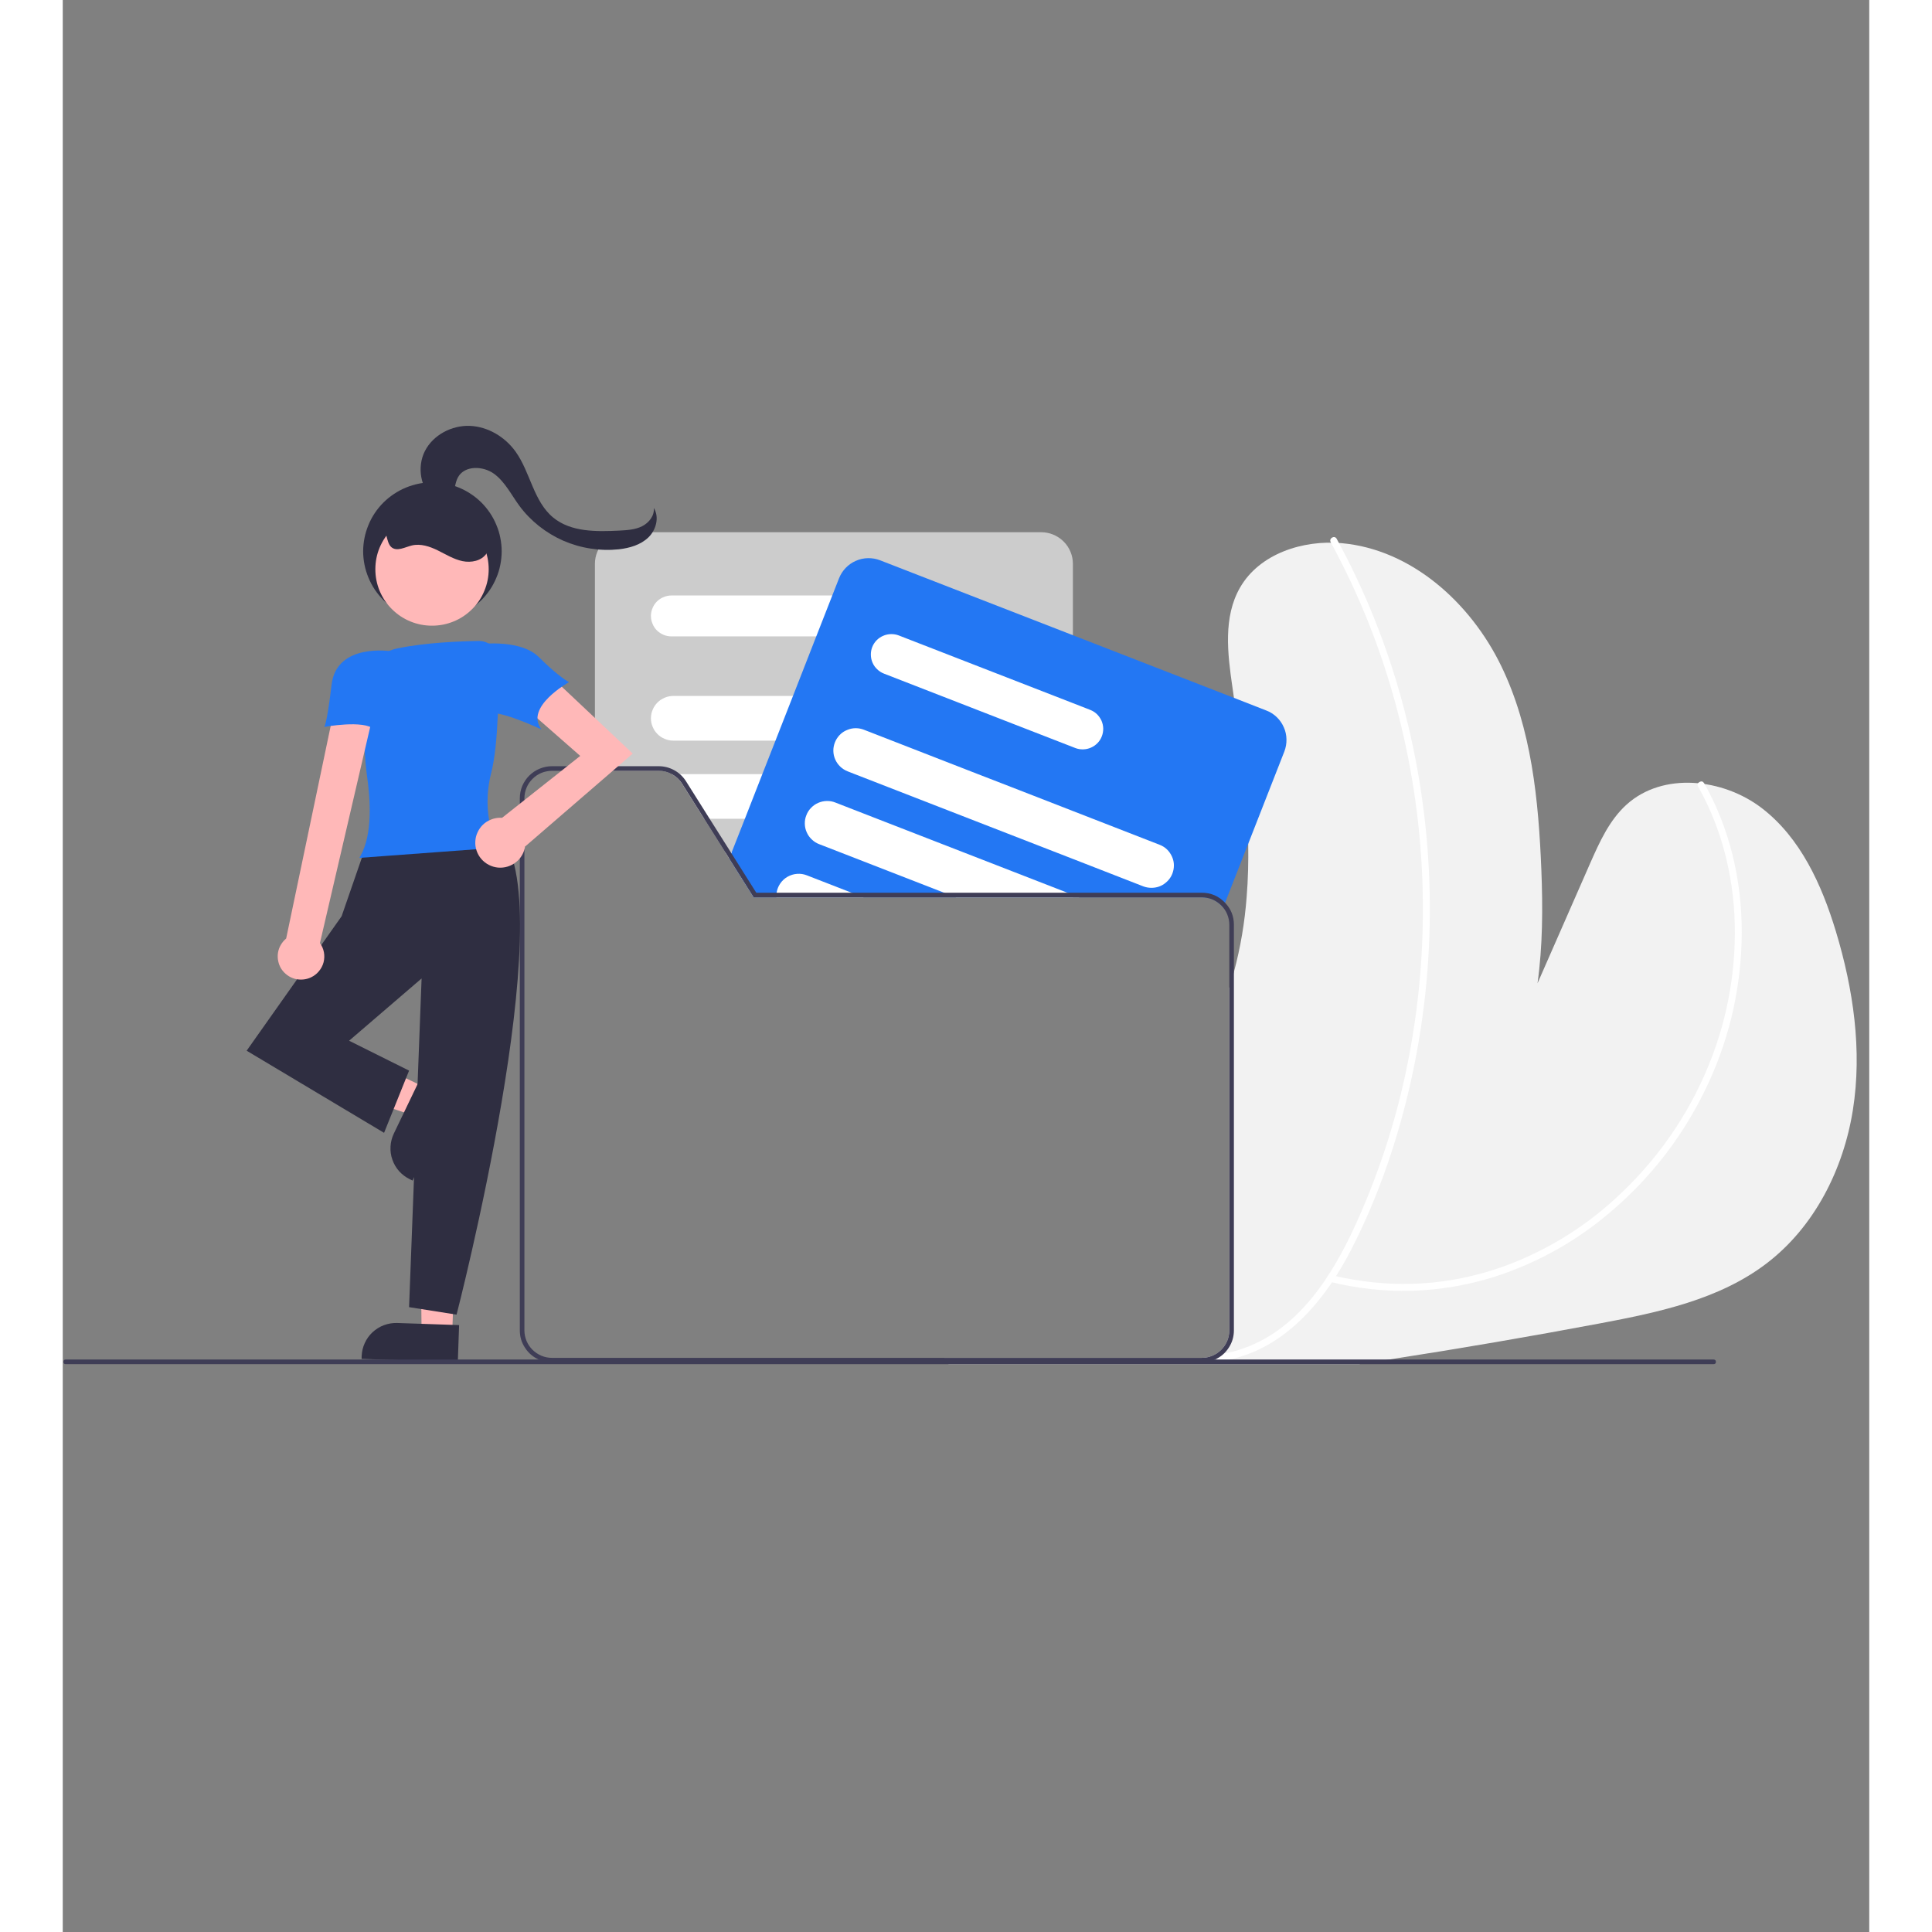 <?xml version="1.0" encoding="UTF-8"?> <svg xmlns="http://www.w3.org/2000/svg" xmlns:xlink="http://www.w3.org/1999/xlink" width="151" zoomAndPan="magnify" viewBox="0 0 114 121.92" height="151" preserveAspectRatio="xMidYMid meet" version="1.2"><rect x="0" y="0" width="114" height="121.92" fill="#808080" stroke="none"/><defs><clipPath id="b4c4e04ba9"><path d="M 55 34 L 113.215 34 L 113.215 86.086 L 55 86.086 Z M 55 34 "></path></clipPath><clipPath id="885fa62a97"><path d="M 22 26.875 L 38 26.875 L 38 35 L 22 35 Z M 22 26.875 "></path></clipPath><clipPath id="5e0bb43080"><path d="M 0.039 85 L 105 85 L 105 86.086 L 0.039 86.086 Z M 0.039 85 "></path></clipPath></defs><g id="13d0e5ed24"><g clip-rule="nonzero" clip-path="url(#b4c4e04ba9)"><path style=" stroke:none;fill-rule:nonzero;fill:#f2f2f2;fill-opacity:1;" d="M 112.969 70.035 C 112.375 73.789 110.539 77.434 107.508 79.738 C 104.523 82.012 100.703 82.816 97.012 83.512 C 92.59 84.344 88.152 85.105 83.703 85.793 C 83.074 85.895 82.441 85.992 81.809 86.086 L 55.898 86.086 C 55.871 86.051 55.844 86.016 55.816 85.977 C 55.773 85.918 55.73 85.855 55.691 85.793 C 55.668 85.762 55.645 85.723 55.621 85.688 L 71.875 85.688 C 72.105 85.688 72.328 85.645 72.539 85.555 C 72.754 85.469 72.941 85.344 73.105 85.18 C 73.27 85.016 73.395 84.828 73.484 84.617 C 73.57 84.406 73.617 84.184 73.617 83.953 L 73.617 62.336 C 73.719 62.008 73.816 61.68 73.906 61.344 C 74.324 59.789 74.59 58.207 74.711 56.598 C 74.801 55.48 74.828 54.363 74.809 53.246 C 74.754 50.168 74.352 47.094 73.91 44.039 C 73.879 43.816 73.848 43.59 73.812 43.363 C 73.504 41.242 73.223 38.934 74.297 37.074 C 75.523 34.945 78.25 34.059 80.703 34.277 C 85.117 34.672 88.836 38.039 90.77 42.016 C 92.699 45.988 93.133 50.508 93.309 54.918 C 93.402 57.258 93.395 59.703 93.066 62.051 C 94.172 59.527 95.281 57.004 96.387 54.48 C 96.98 53.137 97.602 51.75 98.695 50.766 C 100.988 48.703 104.773 49.121 107.219 50.996 C 109.664 52.871 111.004 55.836 111.895 58.777 C 112.996 62.418 113.562 66.281 112.969 70.035 Z M 112.969 70.035 "></path></g><path style=" stroke:none;fill-rule:nonzero;fill:#ffffff;fill-opacity:1;" d="M 103.203 49.641 C 104.801 52.469 105.535 55.707 105.52 58.941 C 105.496 62.184 104.797 65.273 103.434 68.219 C 102.199 70.867 100.527 73.203 98.414 75.227 C 96.324 77.25 93.918 78.781 91.199 79.82 C 88.02 81.008 84.758 81.316 81.41 80.746 C 80.953 80.668 80.5 80.574 80.051 80.461 C 79.777 80.395 79.66 80.812 79.934 80.883 C 83.418 81.742 86.879 81.645 90.309 80.586 C 93.145 79.676 95.676 78.238 97.91 76.277 C 100.164 74.312 101.98 72.004 103.359 69.352 C 104.871 66.441 105.727 63.352 105.918 60.082 C 106.109 56.801 105.559 53.461 104.133 50.484 C 103.961 50.125 103.777 49.77 103.578 49.422 C 103.504 49.305 103.406 49.281 103.285 49.352 C 103.16 49.422 103.133 49.52 103.203 49.641 Z M 103.203 49.641 "></path><path style=" stroke:none;fill-rule:nonzero;fill:#ffffff;fill-opacity:1;" d="M 80.016 34.219 C 81.797 37.492 83.168 40.926 84.137 44.523 C 85.098 48.109 85.652 51.762 85.797 55.473 C 85.938 59.184 85.668 62.867 84.984 66.516 C 84.301 70.18 83.191 73.711 81.664 77.109 C 80.148 80.469 77.965 84.008 74.23 85.184 C 73.809 85.316 73.379 85.41 72.941 85.473 C 72.664 85.508 72.781 85.93 73.059 85.891 C 76.918 85.363 79.602 82.168 81.281 78.91 C 83.023 75.539 84.262 71.879 85.086 68.184 C 85.902 64.496 86.297 60.766 86.27 56.992 C 86.238 53.215 85.789 49.492 84.914 45.816 C 84.043 42.145 82.758 38.621 81.051 35.254 C 80.836 34.832 80.617 34.414 80.391 34 C 80.258 33.754 79.879 33.973 80.016 34.219 Z M 80.016 34.219 "></path><path style=" stroke:none;fill-rule:nonzero;fill:#cccccc;fill-opacity:1;" d="M 61.742 33.586 L 35.586 33.586 C 35.32 33.586 35.066 33.637 34.82 33.738 C 34.574 33.84 34.359 33.984 34.172 34.172 C 33.984 34.359 33.84 34.574 33.734 34.82 C 33.633 35.062 33.582 35.316 33.582 35.582 L 33.582 48.641 L 37.609 48.641 C 37.906 48.641 38.188 48.715 38.449 48.859 C 38.711 49.004 38.922 49.199 39.082 49.453 L 40.477 51.668 L 41.809 53.781 L 42.062 54.18 L 43.586 56.598 L 43.605 56.625 L 63.746 56.625 L 63.746 35.582 C 63.746 35.316 63.695 35.062 63.594 34.82 C 63.492 34.574 63.348 34.359 63.16 34.172 C 62.969 33.984 62.754 33.84 62.508 33.738 C 62.266 33.637 62.008 33.586 61.742 33.586 Z M 61.742 33.586 "></path><path style=" stroke:none;fill-rule:nonzero;fill:#ffffff;fill-opacity:1;" d="M 51.375 37.578 L 38.414 37.578 C 38.242 37.578 38.078 37.613 37.918 37.68 C 37.758 37.742 37.621 37.836 37.496 37.957 C 37.375 38.078 37.281 38.219 37.219 38.375 C 37.152 38.535 37.117 38.699 37.117 38.871 C 37.117 39.043 37.152 39.207 37.219 39.363 C 37.281 39.523 37.375 39.664 37.496 39.785 C 37.621 39.902 37.758 39.996 37.918 40.062 C 38.078 40.129 38.242 40.16 38.414 40.16 L 51.375 40.16 C 51.547 40.16 51.711 40.129 51.871 40.062 C 52.027 39.996 52.168 39.902 52.289 39.785 C 52.414 39.664 52.508 39.523 52.57 39.363 C 52.637 39.207 52.672 39.043 52.672 38.871 C 52.672 38.699 52.637 38.535 52.57 38.375 C 52.508 38.219 52.414 38.078 52.289 37.957 C 52.168 37.836 52.027 37.742 51.871 37.68 C 51.711 37.613 51.547 37.578 51.375 37.578 Z M 51.375 37.578 "></path><path style=" stroke:none;fill-rule:nonzero;fill:#ffffff;fill-opacity:1;" d="M 58.562 43.918 L 38.531 43.918 C 38.344 43.918 38.164 43.953 37.992 44.027 C 37.816 44.098 37.664 44.199 37.531 44.332 C 37.398 44.465 37.297 44.617 37.227 44.789 C 37.152 44.961 37.117 45.141 37.117 45.328 C 37.117 45.516 37.152 45.695 37.227 45.867 C 37.297 46.039 37.398 46.191 37.531 46.324 C 37.664 46.457 37.816 46.559 37.992 46.629 C 38.164 46.703 38.344 46.738 38.531 46.738 L 58.562 46.738 C 58.75 46.738 58.93 46.703 59.102 46.629 C 59.277 46.559 59.43 46.457 59.562 46.324 C 59.695 46.191 59.797 46.039 59.867 45.867 C 59.941 45.695 59.977 45.516 59.977 45.328 C 59.977 45.141 59.941 44.961 59.867 44.789 C 59.797 44.617 59.695 44.465 59.562 44.332 C 59.43 44.199 59.277 44.098 59.102 44.027 C 58.93 43.953 58.75 43.918 58.562 43.918 Z M 58.562 43.918 "></path><path style=" stroke:none;fill-rule:nonzero;fill:#ffffff;fill-opacity:1;" d="M 59.84 49.66 C 59.727 49.414 59.551 49.219 59.32 49.07 C 59.09 48.922 58.836 48.852 58.562 48.852 L 38.531 48.852 C 38.5 48.852 38.473 48.852 38.441 48.852 C 38.707 48.996 38.922 49.199 39.082 49.453 L 40.477 51.668 L 58.562 51.668 C 58.68 51.668 58.797 51.652 58.914 51.621 C 59.027 51.594 59.137 51.551 59.242 51.492 C 59.348 51.438 59.441 51.367 59.527 51.285 C 59.617 51.203 59.691 51.113 59.754 51.016 C 59.82 50.914 59.867 50.809 59.906 50.695 C 59.941 50.582 59.965 50.469 59.973 50.348 C 59.98 50.23 59.973 50.113 59.949 49.996 C 59.93 49.879 59.891 49.77 59.84 49.66 Z M 59.84 49.66 "></path><path style=" stroke:none;fill-rule:nonzero;fill:#ffffff;fill-opacity:1;" d="M 59.961 55 C 59.914 54.652 59.758 54.359 59.492 54.129 C 59.227 53.898 58.914 53.781 58.562 53.781 L 41.809 53.781 L 42.062 54.18 L 43.586 56.598 L 58.562 56.598 C 58.863 56.598 59.137 56.512 59.383 56.336 C 59.777 56.055 59.977 55.672 59.977 55.188 C 59.977 55.125 59.969 55.062 59.961 55 Z M 59.961 55 "></path><path style=" stroke:none;fill-rule:nonzero;fill:#2377f3;fill-opacity:1;" d="M 75.949 44.836 L 73.91 44.039 L 63.746 40.086 L 51.582 35.359 C 51.336 35.262 51.078 35.219 50.812 35.223 C 50.547 35.227 50.293 35.285 50.051 35.391 C 49.809 35.496 49.594 35.645 49.41 35.836 C 49.227 36.027 49.086 36.246 48.988 36.492 L 48.562 37.578 L 47.551 40.16 L 46.082 43.918 L 44.977 46.738 L 44.148 48.852 L 43.047 51.668 L 42.215 53.781 L 42.195 53.844 L 42.062 54.18 L 43.586 56.598 L 43.605 56.625 L 71.875 56.625 C 72.43 56.625 72.879 56.84 73.227 57.27 L 73.348 56.969 L 74.809 53.246 L 77.09 47.422 C 77.184 47.176 77.23 46.918 77.223 46.652 C 77.219 46.391 77.164 46.137 77.055 45.895 C 76.949 45.652 76.801 45.438 76.609 45.254 C 76.418 45.07 76.199 44.93 75.949 44.836 Z M 75.949 44.836 "></path><path style=" stroke:none;fill-rule:nonzero;fill:#ffffff;fill-opacity:1;" d="M 64.836 44.797 L 63.746 44.371 L 52.762 40.102 C 52.602 40.039 52.434 40.012 52.262 40.016 C 52.094 40.02 51.926 40.055 51.77 40.125 C 51.613 40.191 51.473 40.289 51.355 40.41 C 51.234 40.535 51.145 40.676 51.082 40.836 C 51.02 40.996 50.992 41.16 50.996 41.332 C 51 41.504 51.035 41.668 51.105 41.824 C 51.172 41.98 51.27 42.117 51.395 42.234 C 51.516 42.355 51.66 42.445 51.82 42.508 L 55.445 43.918 L 59.934 45.664 L 63.746 47.145 L 63.895 47.203 C 64.055 47.266 64.219 47.293 64.391 47.289 C 64.562 47.285 64.727 47.25 64.883 47.18 C 65.039 47.113 65.18 47.016 65.297 46.895 C 65.418 46.77 65.508 46.629 65.57 46.469 C 65.633 46.309 65.66 46.145 65.66 45.973 C 65.656 45.801 65.617 45.637 65.551 45.48 C 65.48 45.324 65.383 45.188 65.262 45.066 C 65.137 44.949 64.996 44.859 64.836 44.797 Z M 64.836 44.797 "></path><path style=" stroke:none;fill-rule:nonzero;fill:#ffffff;fill-opacity:1;" d="M 69.215 53.309 L 63.746 51.18 L 59.84 49.66 L 57.754 48.852 L 52.324 46.738 L 50.559 46.051 C 50.395 45.988 50.223 45.953 50.047 45.953 C 49.867 45.953 49.699 45.984 49.535 46.051 C 49.367 46.113 49.219 46.203 49.09 46.32 C 48.961 46.441 48.855 46.578 48.777 46.738 C 48.758 46.773 48.742 46.812 48.727 46.852 C 48.66 47.023 48.625 47.203 48.629 47.391 C 48.633 47.578 48.672 47.758 48.75 47.93 C 48.824 48.098 48.93 48.25 49.066 48.379 C 49.199 48.508 49.355 48.605 49.531 48.676 L 49.98 48.852 L 57.223 51.668 L 63.746 54.203 L 68.188 55.934 C 68.352 55.996 68.523 56.027 68.699 56.027 C 69.039 56.027 69.344 55.922 69.605 55.703 C 69.867 55.488 70.027 55.215 70.094 54.879 C 70.156 54.547 70.105 54.234 69.938 53.938 C 69.773 53.641 69.531 53.43 69.215 53.309 Z M 69.215 53.309 "></path><path style=" stroke:none;fill-rule:nonzero;fill:#ffffff;fill-opacity:1;" d="M 63.746 56.473 L 63.395 56.336 L 59.961 55 L 56.824 53.781 L 51.387 51.668 L 48.758 50.645 C 48.582 50.574 48.402 50.543 48.215 50.547 C 48.027 50.551 47.848 50.59 47.676 50.664 C 47.504 50.738 47.352 50.844 47.223 50.98 C 47.09 51.113 46.992 51.27 46.926 51.445 C 46.855 51.617 46.824 51.801 46.828 51.984 C 46.832 52.172 46.871 52.352 46.949 52.523 C 47.023 52.695 47.129 52.844 47.266 52.973 C 47.402 53.102 47.555 53.203 47.73 53.27 L 49.047 53.781 L 55.617 56.336 L 56.293 56.598 L 56.363 56.625 L 64.141 56.625 Z M 63.746 56.473 "></path><path style=" stroke:none;fill-rule:nonzero;fill:#ffffff;fill-opacity:1;" d="M 50.457 56.598 L 49.781 56.336 L 46.957 55.238 C 46.758 55.16 46.551 55.129 46.34 55.145 C 46.125 55.16 45.926 55.223 45.738 55.328 C 45.551 55.434 45.398 55.578 45.277 55.754 C 45.156 55.93 45.082 56.125 45.047 56.336 C 45.035 56.422 45.027 56.512 45.031 56.598 C 45.031 56.609 45.031 56.617 45.035 56.625 L 50.531 56.625 Z M 50.457 56.598 "></path><path style=" stroke:none;fill-rule:nonzero;fill:#3f3d56;fill-opacity:1;" d="M 56.293 56.598 L 55.617 56.336 L 45.047 56.336 C 45.035 56.422 45.027 56.512 45.031 56.598 L 43.586 56.598 L 43.605 56.625 L 56.363 56.625 Z M 56.293 56.598 L 43.586 56.598 L 43.605 56.625 L 56.363 56.625 Z M 56.293 56.598 L 43.586 56.598 L 43.605 56.625 L 56.363 56.625 Z M 56.363 56.625 L 56.293 56.598 L 43.586 56.598 L 43.605 56.625 Z M 30.871 85.688 C 30.641 85.688 30.422 85.645 30.207 85.555 C 29.996 85.465 29.809 85.34 29.645 85.18 C 29.48 85.016 29.355 84.828 29.266 84.617 C 29.18 84.406 29.133 84.184 29.133 83.953 L 29.133 50.375 C 29.133 50.148 29.18 49.926 29.266 49.715 C 29.355 49.5 29.48 49.312 29.645 49.152 C 29.805 48.988 29.996 48.863 30.207 48.773 C 30.422 48.688 30.641 48.645 30.871 48.641 L 33.582 48.641 L 33.582 48.352 L 30.871 48.352 C 30.602 48.352 30.344 48.406 30.098 48.508 C 29.848 48.609 29.629 48.758 29.438 48.945 C 29.246 49.137 29.102 49.355 28.996 49.602 C 28.895 49.852 28.844 50.109 28.844 50.375 L 28.844 83.953 C 28.844 84.352 28.949 84.715 29.168 85.047 C 29.383 85.383 29.672 85.629 30.031 85.793 L 55.691 85.793 C 55.668 85.762 55.645 85.723 55.621 85.688 Z M 73.348 56.969 C 72.949 56.547 72.457 56.336 71.875 56.336 L 43.766 56.336 L 42.195 53.844 L 42.156 53.781 L 40.82 51.668 L 39.328 49.297 C 39.141 49.004 38.895 48.773 38.59 48.605 C 38.285 48.438 37.957 48.352 37.609 48.352 L 30.871 48.352 C 30.602 48.352 30.344 48.406 30.098 48.508 C 29.848 48.609 29.629 48.758 29.438 48.945 C 29.246 49.137 29.102 49.355 28.996 49.602 C 28.895 49.852 28.844 50.109 28.844 50.375 L 28.844 83.953 C 28.844 84.352 28.949 84.715 29.168 85.047 C 29.383 85.383 29.672 85.629 30.031 85.793 C 30.301 85.918 30.578 85.977 30.871 85.977 L 71.875 85.977 C 72.168 85.977 72.449 85.918 72.719 85.793 C 73.078 85.629 73.367 85.383 73.582 85.047 C 73.797 84.715 73.906 84.352 73.906 83.953 L 73.906 58.359 C 73.906 57.82 73.723 57.359 73.348 56.969 Z M 73.617 83.953 C 73.617 84.184 73.57 84.406 73.484 84.617 C 73.395 84.828 73.27 85.016 73.105 85.18 C 72.941 85.344 72.754 85.469 72.539 85.555 C 72.328 85.645 72.105 85.688 71.875 85.688 L 30.871 85.688 C 30.641 85.688 30.422 85.645 30.207 85.555 C 29.996 85.465 29.809 85.34 29.645 85.18 C 29.48 85.016 29.355 84.828 29.266 84.617 C 29.18 84.406 29.133 84.184 29.133 83.953 L 29.133 50.375 C 29.133 50.148 29.18 49.926 29.266 49.715 C 29.355 49.5 29.48 49.312 29.645 49.152 C 29.805 48.988 29.996 48.863 30.207 48.773 C 30.422 48.688 30.641 48.645 30.871 48.641 L 37.609 48.641 C 37.906 48.641 38.188 48.715 38.449 48.859 C 38.711 49.004 38.922 49.199 39.082 49.453 L 40.477 51.668 L 41.809 53.781 L 42.062 54.18 L 43.586 56.598 L 43.605 56.625 L 71.875 56.625 C 72.105 56.625 72.328 56.672 72.543 56.758 C 72.754 56.848 72.941 56.973 73.105 57.133 C 73.27 57.297 73.395 57.484 73.484 57.695 C 73.57 57.91 73.617 58.129 73.617 58.359 Z M 56.293 56.598 L 43.586 56.598 L 43.605 56.625 L 56.363 56.625 Z M 56.293 56.598 L 43.586 56.598 L 43.605 56.625 L 56.363 56.625 Z M 56.293 56.598 L 43.586 56.598 L 43.605 56.625 L 56.363 56.625 Z M 56.293 56.598 L 55.617 56.336 L 43.766 56.336 L 42.195 53.844 L 42.062 54.18 L 43.586 56.598 L 43.605 56.625 L 56.363 56.625 Z M 56.293 56.598 "></path><path style=" stroke:none;fill-rule:nonzero;fill:#ffb8b8;fill-opacity:1;" d="M 22.898 68.637 L 22.062 70.375 L 14.941 67.996 L 16.172 65.43 Z M 22.898 68.637 "></path><path style=" stroke:none;fill-rule:nonzero;fill:#2f2e41;fill-opacity:1;" d="M 20.891 71.539 L 22.578 68.027 L 24.695 69.035 L 22.074 74.5 L 21.914 74.422 C 21.652 74.297 21.43 74.129 21.234 73.918 C 21.043 73.703 20.898 73.461 20.805 73.191 C 20.707 72.922 20.668 72.645 20.684 72.355 C 20.699 72.07 20.77 71.797 20.891 71.539 Z M 20.891 71.539 "></path><path style=" stroke:none;fill-rule:nonzero;fill:#ffb8b8;fill-opacity:1;" d="M 24.578 84.156 L 22.645 84.094 L 22.562 76.598 L 24.828 76.73 Z M 24.578 84.156 "></path><path style=" stroke:none;fill-rule:nonzero;fill:#2f2e41;fill-opacity:1;" d="M 21.105 83.488 L 25.012 83.621 L 24.93 85.961 L 18.859 85.754 L 18.863 85.574 C 18.875 85.289 18.938 85.016 19.059 84.754 C 19.176 84.496 19.34 84.266 19.551 84.07 C 19.762 83.875 20 83.727 20.27 83.625 C 20.539 83.527 20.816 83.48 21.105 83.488 Z M 21.105 83.488 "></path><path style=" stroke:none;fill-rule:nonzero;fill:#2f2e41;fill-opacity:1;" d="M 27.691 52.789 C 27.691 52.789 21.777 51.297 19.094 53.496 L 17.598 57.82 L 11.605 66.305 L 20.277 71.488 L 21.855 67.562 L 18.07 65.676 L 22.645 61.746 L 21.855 82.488 L 24.852 82.961 C 24.852 82.961 31.473 57.348 27.691 52.789 Z M 27.691 52.789 "></path><path style=" stroke:none;fill-rule:nonzero;fill:#2377f3;fill-opacity:1;" d="M 18.719 54.137 L 18.789 54.008 C 19.551 52.664 19.426 50.473 19.188 48.871 C 18.992 47.527 18.996 45.164 19.035 43.418 C 19.043 43.121 19.094 42.836 19.199 42.559 C 19.301 42.281 19.445 42.031 19.637 41.805 C 19.824 41.578 20.043 41.387 20.297 41.234 C 20.551 41.082 20.824 40.977 21.113 40.918 C 22.914 40.543 25.121 40.465 26.277 40.449 L 26.277 40.531 L 26.277 40.449 C 26.434 40.449 26.586 40.48 26.73 40.539 C 26.879 40.598 27.008 40.68 27.121 40.789 C 27.23 40.898 27.32 41.023 27.383 41.168 C 27.445 41.312 27.48 41.461 27.484 41.617 C 27.52 43.5 27.508 46.93 27.039 48.77 C 26.344 51.504 27.43 53.359 27.441 53.379 L 27.508 53.488 Z M 18.719 54.137 "></path><path style=" stroke:none;fill-rule:nonzero;fill:#ffb8b8;fill-opacity:1;" d="M 15.676 61.672 C 15.871 61.578 16.035 61.449 16.172 61.281 C 16.309 61.117 16.406 60.93 16.461 60.719 C 16.512 60.512 16.52 60.301 16.48 60.09 C 16.441 59.879 16.355 59.684 16.23 59.512 L 19.566 45.168 L 17.043 45.168 L 14.098 59.227 C 13.961 59.34 13.848 59.477 13.758 59.633 C 13.668 59.785 13.609 59.953 13.582 60.129 C 13.555 60.309 13.559 60.484 13.598 60.656 C 13.633 60.832 13.699 60.996 13.797 61.148 C 13.895 61.297 14.016 61.426 14.16 61.531 C 14.305 61.641 14.465 61.715 14.637 61.766 C 14.809 61.812 14.984 61.828 15.164 61.812 C 15.344 61.797 15.516 61.75 15.676 61.672 Z M 15.676 61.672 "></path><path style=" stroke:none;fill-rule:nonzero;fill:#ffb8b8;fill-opacity:1;" d="M 35.969 47.555 L 30.398 42.305 L 28.895 44.406 L 32.656 47.703 L 27.723 51.609 C 27.688 51.609 27.652 51.605 27.613 51.605 C 27.41 51.605 27.215 51.641 27.027 51.719 C 26.836 51.793 26.668 51.898 26.52 52.039 C 26.375 52.18 26.258 52.344 26.176 52.527 C 26.09 52.711 26.043 52.906 26.035 53.109 C 26.023 53.312 26.055 53.508 26.121 53.699 C 26.188 53.891 26.289 54.062 26.422 54.215 C 26.555 54.367 26.715 54.492 26.895 54.582 C 27.078 54.676 27.27 54.73 27.473 54.75 C 27.676 54.766 27.875 54.746 28.066 54.688 C 28.262 54.629 28.441 54.535 28.598 54.41 C 28.758 54.285 28.887 54.133 28.988 53.957 C 29.09 53.777 29.152 53.59 29.18 53.391 L 29.195 53.406 Z M 35.969 47.555 "></path><path style=" stroke:none;fill-rule:nonzero;fill:#2377f3;fill-opacity:1;" d="M 20.758 41.102 C 20.758 41.102 17.281 40.531 16.965 43.203 C 16.648 45.875 16.492 45.875 16.492 45.875 C 16.492 45.875 19.016 45.406 19.648 46.031 C 20.277 46.66 20.758 41.102 20.758 41.102 Z M 20.758 41.102 "></path><path style=" stroke:none;fill-rule:nonzero;fill:#2377f3;fill-opacity:1;" d="M 25.953 40.691 C 25.953 40.691 28.793 40.219 30.055 41.477 C 31.316 42.734 31.949 43.047 31.949 43.047 C 31.949 43.047 29.109 44.617 30.211 46.031 C 30.211 46.031 27.215 44.617 26.742 45.09 C 26.27 45.562 25.953 40.691 25.953 40.691 Z M 25.953 40.691 "></path><g clip-rule="nonzero" clip-path="url(#885fa62a97)"><path style=" stroke:none;fill-rule:nonzero;fill:#2f2e41;fill-opacity:1;" d="M 23.465 31.566 C 22.57 30.855 22.336 29.48 22.855 28.461 C 23.375 27.445 24.547 26.832 25.691 26.875 C 26.84 26.922 27.918 27.578 28.582 28.508 C 29.512 29.816 29.707 31.633 30.945 32.656 C 32.066 33.582 33.668 33.555 35.121 33.484 C 35.609 33.457 36.117 33.43 36.555 33.211 C 36.992 32.996 37.352 32.539 37.297 32.055 C 37.66 32.629 37.449 33.438 36.961 33.91 C 36.469 34.387 35.773 34.586 35.094 34.664 C 34.496 34.727 33.902 34.711 33.305 34.617 C 32.711 34.527 32.137 34.359 31.586 34.121 C 31.035 33.879 30.527 33.57 30.055 33.199 C 29.586 32.824 29.168 32.398 28.812 31.914 C 28.305 31.223 27.914 30.414 27.223 29.902 C 26.527 29.395 25.375 29.359 24.949 30.105 C 24.738 30.473 24.758 30.938 24.562 31.316 C 24.371 31.691 23.742 31.898 23.555 31.516 "></path></g><path style=" stroke:none;fill-rule:nonzero;fill:#2f2e41;fill-opacity:1;" d="M 27.699 34.793 C 27.699 35.078 27.668 35.359 27.613 35.641 C 27.559 35.922 27.477 36.191 27.363 36.457 C 27.254 36.723 27.121 36.973 26.961 37.211 C 26.801 37.449 26.621 37.668 26.418 37.871 C 26.215 38.07 25.996 38.254 25.754 38.41 C 25.516 38.57 25.266 38.703 25 38.812 C 24.734 38.922 24.461 39.004 24.18 39.062 C 23.898 39.117 23.613 39.145 23.328 39.145 C 23.043 39.145 22.758 39.117 22.477 39.062 C 22.195 39.004 21.922 38.922 21.656 38.812 C 21.391 38.703 21.141 38.57 20.902 38.41 C 20.664 38.254 20.441 38.07 20.238 37.871 C 20.035 37.668 19.855 37.449 19.695 37.211 C 19.535 36.973 19.402 36.723 19.293 36.457 C 19.184 36.191 19.098 35.922 19.043 35.641 C 18.988 35.359 18.957 35.078 18.957 34.793 C 18.957 34.504 18.988 34.223 19.043 33.941 C 19.098 33.66 19.184 33.391 19.293 33.125 C 19.402 32.859 19.535 32.609 19.695 32.371 C 19.855 32.133 20.035 31.914 20.238 31.711 C 20.441 31.512 20.664 31.328 20.902 31.172 C 21.141 31.012 21.391 30.879 21.656 30.77 C 21.922 30.66 22.195 30.578 22.477 30.52 C 22.758 30.465 23.043 30.438 23.328 30.438 C 23.613 30.438 23.898 30.465 24.18 30.52 C 24.461 30.578 24.734 30.66 25 30.77 C 25.266 30.879 25.516 31.012 25.754 31.172 C 25.996 31.328 26.215 31.512 26.418 31.711 C 26.621 31.914 26.801 32.133 26.961 32.371 C 27.121 32.609 27.254 32.859 27.363 33.125 C 27.477 33.391 27.559 33.66 27.613 33.941 C 27.668 34.223 27.699 34.504 27.699 34.793 Z M 27.699 34.793 "></path><path style=" stroke:none;fill-rule:nonzero;fill:#ffb8b8;fill-opacity:1;" d="M 26.879 35.922 C 26.879 36.395 26.789 36.848 26.605 37.285 C 26.426 37.723 26.168 38.109 25.832 38.441 C 25.496 38.777 25.109 39.035 24.672 39.215 C 24.234 39.395 23.777 39.484 23.301 39.484 C 22.828 39.484 22.371 39.395 21.934 39.215 C 21.496 39.035 21.109 38.777 20.773 38.441 C 20.438 38.109 20.18 37.723 19.996 37.285 C 19.816 36.848 19.727 36.395 19.727 35.922 C 19.727 35.449 19.816 34.992 19.996 34.559 C 20.18 34.121 20.438 33.734 20.773 33.402 C 21.109 33.066 21.496 32.809 21.934 32.629 C 22.371 32.449 22.828 32.355 23.301 32.355 C 23.777 32.355 24.234 32.449 24.672 32.629 C 25.109 32.809 25.496 33.066 25.832 33.402 C 26.168 33.734 26.426 34.121 26.605 34.559 C 26.789 34.992 26.879 35.449 26.879 35.922 Z M 26.879 35.922 "></path><path style=" stroke:none;fill-rule:nonzero;fill:#2f2e41;fill-opacity:1;" d="M 20.039 33.305 C 20.527 33.41 20.367 34.223 20.75 34.539 C 21.098 34.82 21.598 34.527 22.031 34.422 C 22.582 34.289 23.16 34.484 23.668 34.734 C 24.176 34.984 24.668 35.293 25.223 35.41 C 25.777 35.527 26.434 35.395 26.746 34.922 C 27.043 34.473 26.934 33.863 26.699 33.375 C 26.406 32.758 25.969 32.262 25.391 31.895 C 24.812 31.523 24.18 31.332 23.492 31.324 C 22.805 31.316 22.168 31.488 21.578 31.84 C 20.988 32.195 20.539 32.676 20.227 33.285 "></path><g clip-rule="nonzero" clip-path="url(#5e0bb43080)"><path style=" stroke:none;fill-rule:nonzero;fill:#3f3d56;fill-opacity:1;" d="M 104.324 85.941 C 104.324 86.035 104.273 86.086 104.176 86.086 L 0.188 86.086 C 0.09 86.086 0.043 86.035 0.043 85.941 C 0.043 85.844 0.09 85.793 0.188 85.793 L 104.176 85.793 C 104.273 85.797 104.324 85.844 104.324 85.941 Z M 104.324 85.941 "></path></g></g></svg> 
